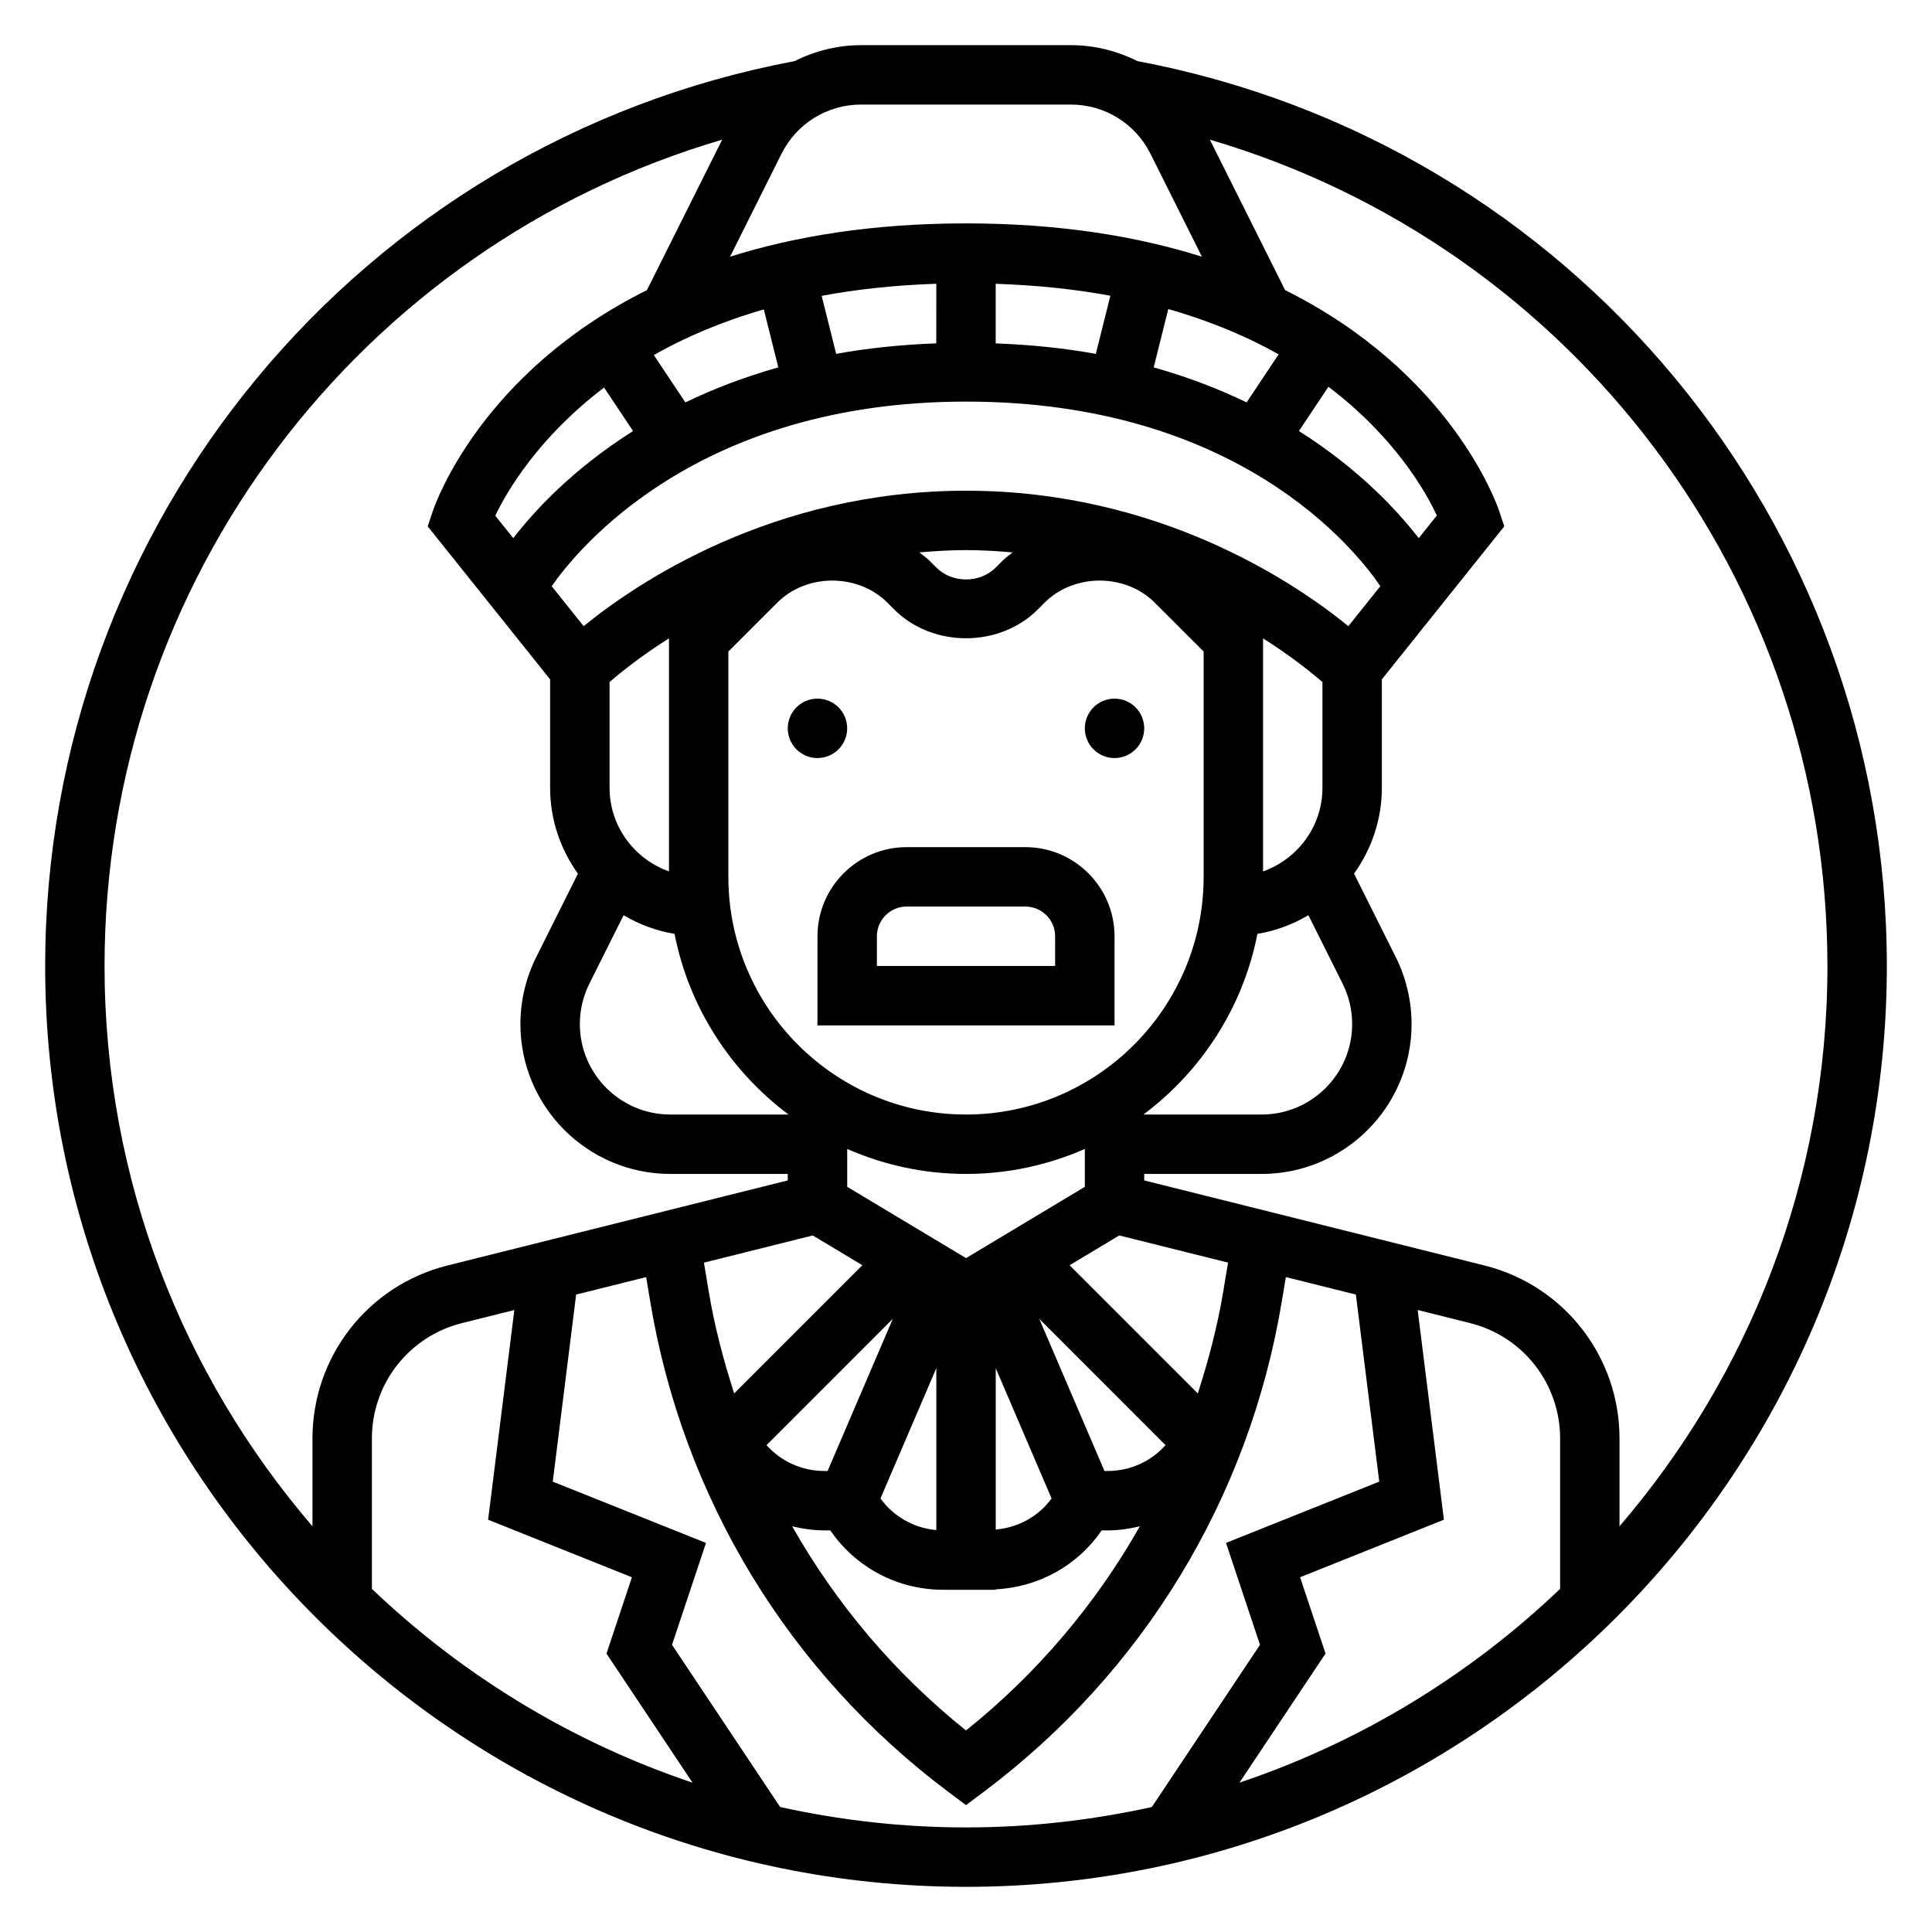<?xml version="1.0" encoding="UTF-8"?>
<!-- Uploaded to: ICON Repo, www.svgrepo.com, Generator: ICON Repo Mixer Tools -->
<svg fill="#000000" width="800px" height="800px" version="1.1" viewBox="144 144 512 512" xmlns="http://www.w3.org/2000/svg">
 <g>
  <path d="m368.51 337.02c0 4.348-3.527 7.871-7.875 7.871-4.348 0-7.871-3.523-7.871-7.871 0-4.348 3.523-7.875 7.871-7.875 4.348 0 7.875 3.527 7.875 7.875"/>
  <path d="m447.23 337.02c0 4.348-3.523 7.871-7.871 7.871s-7.871-3.523-7.871-7.871c0-4.348 3.523-7.875 7.871-7.875s7.871 3.527 7.871 7.875"/>
  <path d="m360.64 392.12v23.617h78.719v-23.617c0-13.02-10.598-23.617-23.617-23.617h-31.488c-13.016 0.004-23.613 10.598-23.613 23.617zm15.746 0c0-4.344 3.535-7.871 7.871-7.871h31.488c4.336 0 7.871 3.527 7.871 7.871v7.871h-47.23z"/>
  <path d="m445.44 160.2c-5.379-2.691-11.367-4.234-17.668-4.234h-55.547c-6.297 0-12.289 1.543-17.664 4.234-115.11 21.68-198.59 122.4-198.59 239.8 0 134.56 109.48 244.03 244.03 244.03 134.55 0 244.03-109.47 244.03-244.03 0.004-117.4-83.48-218.12-198.59-239.8zm182.85 239.8c0 56.664-20.797 108.53-55.105 148.48v-23.285c0-21.719-14.711-40.559-35.77-45.824l-90.184-22.543v-1.727h31.133c21.902 0 39.715-17.812 39.715-39.715 0-6.133-1.449-12.281-4.195-17.766l-11.043-22.098c4.598-6.438 7.367-14.262 7.367-22.758v-28.727l32.441-40.547-1.355-4.07c-0.707-2.117-12.879-36.691-56.734-58.543l-19.934-39.863c96.09 28.203 163.66 116.84 163.66 218.98zm-139.75 161.99 38.109-15.25-6.949-55.578 13.895 3.473c14.043 3.512 23.852 16.082 23.852 30.559v39.871c-23.969 22.875-52.883 40.582-84.969 51.348l22.805-34.211zm-213.29-281.33c3.156-6.606 11.539-20.82 28.836-33.961l7.684 11.523c-16.121 10.195-26.301 21.332-31.746 28.395zm71.172-54.664 3.84 15.359c-9.141 2.59-17.328 5.754-24.625 9.289l-8.375-12.562c8.219-4.648 17.855-8.82 29.16-12.086zm91.086 307.83h-0.816l-17.277-40.32 33.465 33.473c-3.852 4.312-9.379 6.848-15.371 6.848zm-74.184 0h-0.828c-5.992 0-11.508-2.535-15.359-6.848l33.465-33.473zm28.809-27.246v42.902c-5.961-0.52-11.32-3.582-14.801-8.375zm15.746-0.008 14.801 34.535c-3.473 4.785-8.848 7.707-14.801 8.242zm-7.871-29.16-31.488-18.895v-10.035c9.648 4.238 20.293 6.621 31.488 6.621s21.836-2.387 31.488-6.621v10.035zm-78.723-102.48c-9.141-3.258-15.742-11.918-15.742-22.168v-28.016c2.824-2.457 8.18-6.785 15.742-11.586zm173.18-22.168c0 10.25-6.606 18.91-15.742 22.168v-61.762c7.566 4.801 12.918 9.133 15.742 11.586zm-157.44-36.102 12.957-12.957c7.801-7.793 21.379-7.793 29.18 0l1.828 1.828c10.148 10.148 27.875 10.148 38.016 0l1.828-1.828c7.801-7.793 21.379-7.793 29.18 0l12.965 12.957v59.719c0 34.723-28.254 62.977-62.977 62.977s-62.977-28.254-62.977-62.977zm50.625-26.27c4.019-0.352 8.105-0.605 12.352-0.605 4.242 0 8.328 0.25 12.352 0.605-0.883 0.73-1.828 1.355-2.644 2.172l-1.836 1.836c-4.195 4.211-11.531 4.211-15.742 0l-1.828-1.828c-0.82-0.816-1.773-1.445-2.652-2.18zm89.582 101.09c4.871-0.805 9.406-2.519 13.508-4.945l9.062 18.129c1.66 3.316 2.535 7.016 2.535 10.723 0 13.219-10.754 23.973-23.973 23.973h-31.336c15.34-11.484 26.395-28.379 30.203-47.879zm42.746-104.86c-5.449-7.062-15.625-18.199-31.746-28.395l7.816-11.73c17.336 13.137 25.609 27.418 28.734 34.117zm-37.125-48.719-8.484 12.738c-7.297-3.535-15.484-6.699-24.625-9.289l3.863-15.453c11.359 3.242 21.027 7.383 29.246 12.004zm-48.445-0.117c-8.18-1.496-17.051-2.426-26.535-2.785v-15.793c11.09 0.371 21.207 1.457 30.387 3.164zm-42.281-2.797c-9.484 0.363-18.359 1.289-26.535 2.785l-3.84-15.367c9.188-1.73 19.293-2.832 30.379-3.211zm7.875 15.438c72.02 0 103.13 39.109 109.81 48.91l-8.477 10.598c-14.07-11.449-50.062-35.891-101.33-35.891s-87.262 24.441-101.33 35.895l-8.469-10.586c6.789-9.77 38.461-48.926 109.8-48.926zm-99.805 154.24 9.062-18.129c4.102 2.426 8.629 4.141 13.508 4.945 3.809 19.5 14.863 36.391 30.203 47.879l-0.203-0.004h-31.133c-13.219 0-23.969-10.754-23.969-23.973 0-3.707 0.871-7.406 2.531-10.719zm59.191 66.738 13.152 7.894-33.977 33.977c-2.816-8.754-5.188-17.695-6.723-26.906l-1.289-7.754zm3.109 78.16h1.543c6.723 9.816 17.789 15.742 29.945 15.742l6.016 0.004h7.871v-0.125c11.406-0.574 21.711-6.305 28.086-15.617h1.543c2.945 0 5.801-0.418 8.574-1.086-11.691 20.602-27.191 38.988-46.074 54.105-18.887-15.113-34.387-33.504-46.074-54.105 2.769 0.664 5.625 1.082 8.57 1.082zm105.66-63.195c-1.535 9.211-3.906 18.152-6.723 26.906l-33.977-33.977 13.152-7.894 28.836 7.203zm-40.387-314.66c9.004 0 17.098 5.008 21.121 13.051l13.633 27.27c-17.117-5.402-37.734-8.832-62.523-8.832s-45.406 3.434-62.527 8.832l13.633-27.27c4.023-8.047 12.121-13.051 21.121-13.051zm-92.391 9.312-19.934 39.863c-43.855 21.852-56.023 56.418-56.734 58.543l-1.363 4.062 32.441 40.551v28.723c0 8.492 2.769 16.32 7.367 22.766l-11.043 22.098c-2.746 5.488-4.195 11.629-4.195 17.758 0 21.902 17.816 39.715 39.715 39.715h31.133v1.723l-90.184 22.547c-21.055 5.266-35.77 24.113-35.77 45.824v23.285c-34.305-39.949-55.102-91.82-55.102-148.48 0-102.15 67.574-190.78 163.67-218.98zm-7.852 435.4c-32.086-10.77-61-28.484-84.969-51.352v-39.871c0-14.477 9.809-27.047 23.852-30.559l13.895-3.473-6.949 55.578 38.109 15.25-6.738 20.223zm23.223 6.453-28.652-42.98 9.004-27.008-40.613-16.238 6.195-49.57 18.555-4.637 1.082 6.508c8.676 52.074 36.723 98.211 78.957 129.89l4.723 3.543 4.723-3.543c42.242-31.676 70.281-77.816 78.957-129.89l1.086-6.512 18.555 4.637 6.195 49.57-40.613 16.238 9.004 27.008-28.652 42.98c-15.879 3.508-32.348 5.414-49.254 5.414-16.91 0-33.379-1.906-49.25-5.41z"/>
 </g>
</svg>